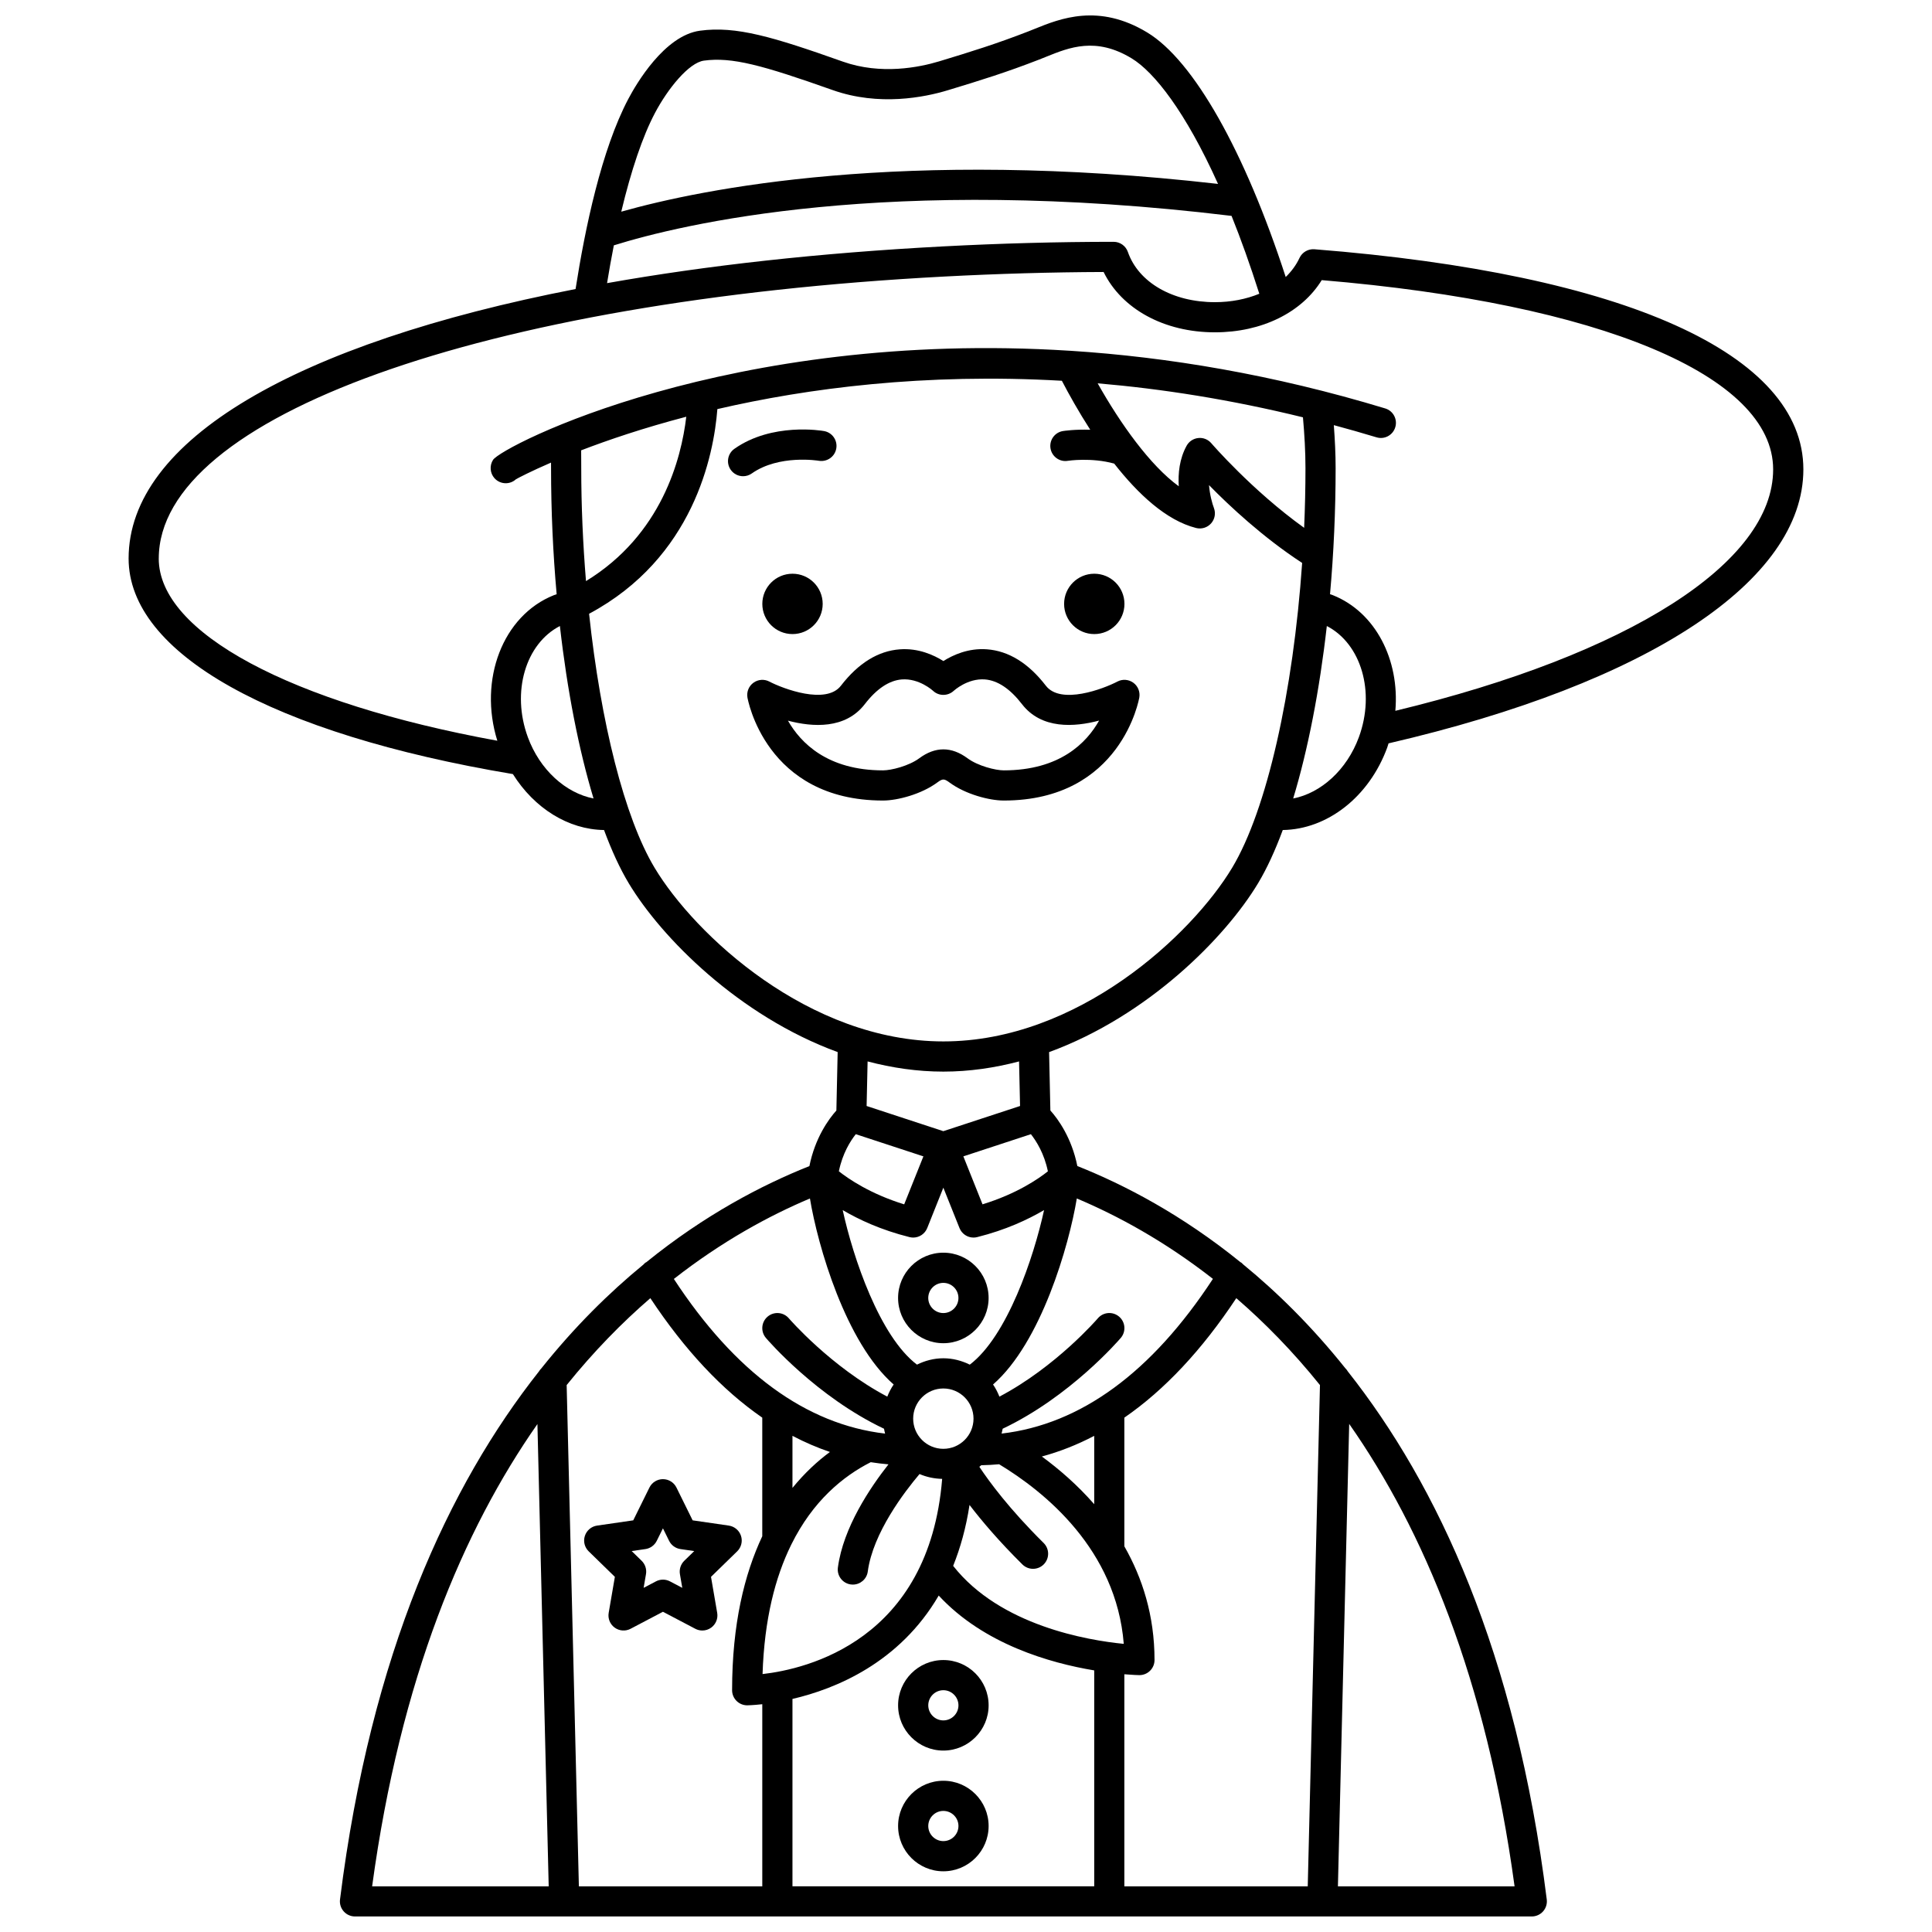 <?xml version="1.0" encoding="UTF-8"?>
<!-- Uploaded to: ICON Repo, www.svgrepo.com, Generator: ICON Repo Mixer Tools -->
<svg width="800px" height="800px" version="1.1" viewBox="144 144 512 512" xmlns="http://www.w3.org/2000/svg">
 <defs>
  <clipPath id="a">
   <path d="m178 148.09h444v503.81h-444z"/>
  </clipPath>
 </defs>
 <path d="m300.01 555.12 6.938 6.762-1.641 9.547c-0.258 1.5 0.359 3.016 1.59 3.91 1.234 0.895 2.867 1.012 4.211 0.305l8.578-4.508 8.578 4.508c0.582 0.309 1.223 0.461 1.859 0.461 0.828 0 1.656-0.258 2.352-0.766 1.23-0.895 1.848-2.41 1.59-3.91l-1.641-9.547 6.938-6.762c1.086-1.062 1.484-2.656 1.012-4.098-0.473-1.445-1.723-2.504-3.231-2.723l-9.586-1.391-4.285-8.684c-0.672-1.363-2.062-2.231-3.586-2.231-1.52 0-2.91 0.863-3.582 2.227l-4.289 8.688-9.586 1.391c-1.508 0.219-2.758 1.277-3.231 2.723-0.473 1.449-0.082 3.039 1.012 4.098zm15.027-0.598c1.305-0.188 2.426-1.008 3.012-2.188l1.637-3.309 1.633 3.309c0.582 1.18 1.707 2 3.012 2.188l3.652 0.527-2.644 2.574c-0.941 0.918-1.371 2.242-1.152 3.539l0.625 3.633-3.262-1.715c-0.582-0.309-1.223-0.461-1.859-0.461-0.637 0-1.281 0.152-1.859 0.461l-3.262 1.715 0.625-3.633c0.219-1.297-0.207-2.617-1.152-3.539l-2.641-2.574z"/>
 <path d="m361 266.11c2.18 0.359 4.238-1.074 4.621-3.246 0.383-2.176-1.07-4.25-3.246-4.629-0.559-0.105-13.773-2.332-23.75 4.703-1.809 1.273-2.238 3.766-0.969 5.57 0.781 1.109 2.016 1.695 3.269 1.695 0.797 0 1.598-0.234 2.301-0.73 7.223-5.09 17.664-3.383 17.773-3.363z"/>
 <path d="m410 356.15c31.219 0 35.895-27.086 35.938-27.359 0.234-1.496-0.387-2.996-1.617-3.875-1.227-0.879-2.852-1-4.191-0.297-3.664 1.918-15.004 6.246-18.969 1.098-4.609-5.977-9.863-9.219-15.621-9.645-4.91-0.367-9.004 1.512-11.535 3.113-2.531-1.598-6.637-3.473-11.535-3.106-5.754 0.418-11.008 3.668-15.621 9.645-3.934 5.109-15.301 0.809-18.973-1.105-1.34-0.699-2.957-0.582-4.188 0.301-1.227 0.883-1.852 2.379-1.617 3.871 0.043 0.273 4.719 27.359 35.938 27.359 3.836 0 10.176-1.676 14.375-4.781 1.422-1.051 1.816-1.051 3.242 0 4.199 3.109 10.539 4.781 14.375 4.781zm-22.371-11.211c-2.801 2.07-7.461 3.215-9.617 3.215-14.703 0-21.828-7.262-25.195-13.172 6.539 1.734 15.223 2.297 20.363-4.379 3.141-4.074 6.438-6.273 9.805-6.547 4.594-0.352 8.234 2.973 8.246 2.984 1.527 1.477 3.973 1.48 5.531 0.02 0.039-0.031 3.664-3.359 8.266-3.004 3.367 0.273 6.664 2.477 9.805 6.547 5.164 6.703 13.898 6.098 20.441 4.359-3.32 5.914-10.418 13.191-25.27 13.191-2.156 0-6.82-1.145-9.617-3.215-2.113-1.562-4.246-2.348-6.379-2.348-2.133 0-4.262 0.785-6.379 2.348z"/>
 <path d="m441.99 304.04c0 4.418-3.578 7.996-7.996 7.996-4.414 0-7.996-3.578-7.996-7.996 0-4.418 3.582-7.996 7.996-7.996 4.418 0 7.996 3.578 7.996 7.996"/>
 <path d="m362.02 304.04c0 4.418-3.582 7.996-8 7.996-4.414 0-7.996-3.578-7.996-7.996 0-4.418 3.582-7.996 7.996-7.996 4.418 0 8 3.578 8 7.996"/>
 <g clip-path="url(#a)">
  <path d="m422.02 422.82c26.125-9.547 46.719-30.32 55.387-44.762 2.336-3.891 4.523-8.648 6.539-14.094 11.777-0.168 22.859-8.727 27.68-21.848 0.137-0.371 0.23-0.742 0.355-1.117 68.875-15.957 109.93-43.027 109.93-72.609 0-30.57-47.234-51.836-129.59-58.336-1.637-0.125-3.234 0.789-3.938 2.301-0.875 1.883-2.129 3.57-3.656 5.055-10.828-33.293-24.379-57.332-36.672-64.789-12.91-7.828-23.102-3.703-29.844-0.977l-1.668 0.668c-8.43 3.277-15.137 5.367-23.699 7.957-5.164 1.559-15.355 3.648-25.492 0.055-18.492-6.551-28.25-9.492-37.855-8.188-9.438 1.281-16.922 14.168-18.992 18.09-7.094 13.434-11.457 34.246-13.973 50.371-74.117 14.414-118.45 40.062-118.45 71.406 0 25.148 38.047 46.449 101.84 57.137 5.672 9.043 14.652 14.691 24.152 14.824 2.016 5.445 4.203 10.203 6.539 14.094 8.664 14.438 29.254 35.207 55.375 44.754l-0.34 15.484c-2.012 2.231-5.656 7.242-7.148 14.73-12.566 4.992-27.766 12.941-43.258 25.5-0.051 0.027-0.109 0.027-0.16 0.059-0.23 0.145-0.375 0.355-0.566 0.535-9.098 7.457-18.266 16.508-27.047 27.504-0.266 0.242-0.461 0.527-0.652 0.832-23.762 30.078-44.527 74.441-52.711 139.93-0.145 1.141 0.211 2.281 0.973 3.144 0.754 0.859 1.852 1.352 3 1.352h111.91c0.012 0 0.02 0.004 0.027 0.004 0.008 0 0.02-0.004 0.027-0.004h87.906c0.012 0 0.02 0.004 0.027 0.004 0.008 0 0.02-0.004 0.027-0.004h111.93c1.148 0 2.238-0.492 3-1.352 0.758-0.859 1.113-2.004 0.973-3.144-8.188-65.504-28.961-109.88-52.734-139.96-0.191-0.305-0.383-0.586-0.648-0.828-8.801-11.016-17.992-20.082-27.109-27.551-0.172-0.152-0.297-0.344-0.496-0.469-0.043-0.027-0.098-0.027-0.141-0.051-15.5-12.566-30.707-20.52-43.277-25.516-1.492-7.484-5.133-12.492-7.144-14.723zm-28.023 35.93 4.281 10.703c0.621 1.547 2.109 2.516 3.711 2.516 0.324 0 0.648-0.039 0.973-0.121 7.621-1.906 13.469-4.668 17.727-7.164-2.758 12.652-9.797 33.465-19.684 40.961-2.125-1.043-4.481-1.688-7.004-1.688-2.519 0-4.875 0.641-6.996 1.684-9.887-7.492-16.922-28.301-19.68-40.953 4.25 2.5 10.098 5.258 17.711 7.16 0.324 0.078 0.652 0.121 0.973 0.121 1.598 0 3.09-0.969 3.711-2.512zm23.203-14.18c1.418 1.805 3.535 5.121 4.5 9.844-2.519 2.004-8.273 5.965-17.32 8.746l-5.082-12.711zm24.609 135.07c-9.527-0.93-32.762-4.828-45.211-20.668 1.906-4.754 3.414-10.09 4.336-16.145 3.238 4.231 7.801 9.617 14.016 15.77 0.781 0.773 1.797 1.156 2.816 1.156 1.031 0 2.059-0.395 2.844-1.184 1.551-1.57 1.539-4.102-0.027-5.656-9.102-9.004-14.418-16.238-17.043-20.195 0.176-0.133 0.336-0.281 0.504-0.414 1.59-0.035 3.172-0.117 4.738-0.262 12.074 7.297 31.047 22.605 33.027 47.598zm-95.723 8.008c0.473-14.605 3.383-25.676 7.523-34.133 0.035-0.078 0.078-0.148 0.113-0.23 5.699-11.512 13.695-18.074 21.031-21.789 1.555 0.246 3.121 0.434 4.703 0.57-4.828 6.125-11.996 16.734-13.406 27.344-0.293 2.188 1.246 4.199 3.434 4.488 0.176 0.023 0.355 0.035 0.531 0.035 1.973 0 3.691-1.461 3.957-3.469 1.359-10.215 9.773-21.176 13.715-25.828 1.848 0.797 3.875 1.234 5.996 1.281-3.481 42.867-35.949 50.406-47.598 51.73zm55.906-67.691c0 4.41-3.586 7.996-7.996 7.996s-7.996-3.586-7.996-7.996c0-4.41 3.586-7.996 7.996-7.996s7.996 3.586 7.996 7.996zm-18.371-56.793c-8.973-2.766-14.773-6.75-17.312-8.758 0.965-4.75 3.062-8.047 4.484-9.836l17.918 5.879zm-2.789 47.742c-0.688 0.996-1.238 2.074-1.691 3.215-14.969-7.898-25.965-20.617-26.086-20.75-1.434-1.68-3.953-1.879-5.637-0.445-1.68 1.43-1.879 3.953-0.449 5.633 0.559 0.66 13.469 15.617 31.305 24.07 0.074 0.441 0.176 0.863 0.285 1.289-20.961-2.453-39.754-16.207-55.98-40.984 12.812-10.023 25.32-16.797 36.062-21.324 2.066 12.496 9.457 38.188 22.191 49.297zm-16.891 17.883c-3.277 2.406-6.691 5.551-9.93 9.52v-13.797c3.25 1.703 6.555 3.129 9.93 4.277zm28.828 38.051c11.93 12.898 29.555 17.895 41.211 19.832v57.223h-79.969v-49.66c11.43-2.66 28.359-9.57 38.758-27.395zm27.332-36.852c4.746-1.289 9.375-3.113 13.879-5.473v18.113c-4.453-5.094-9.305-9.289-13.879-12.641zm-10.668-6.074c0.109-0.43 0.211-0.852 0.289-1.289 17.836-8.449 30.738-23.41 31.305-24.07 1.43-1.68 1.23-4.207-0.453-5.637-1.684-1.43-4.207-1.23-5.637 0.453-0.121 0.141-11.07 12.844-26.082 20.75-0.449-1.141-1-2.219-1.688-3.215 12.734-11.109 20.129-36.797 22.199-49.301 10.742 4.527 23.25 11.281 36.07 21.309-16.234 24.797-35.035 38.551-56.004 41zm77.277-168.31c3.91-12.922 6.981-28.621 8.914-45.703 9.062 4.676 12.918 17.43 8.492 29.465-3.191 8.676-10.055 14.809-17.406 16.238zm-30.32-82.734c-7.633-5.555-15.488-16.609-21.496-27.285 17.102 1.461 35.289 4.316 54.402 9.008 0.406 4.559 0.668 9.082 0.668 13.457 0 5.289-0.125 10.578-0.352 15.828-13.809-9.91-24.484-22.281-24.605-22.422-0.855-1-2.144-1.52-3.445-1.375-1.305 0.137-2.465 0.898-3.094 2.047-1.914 3.473-2.293 7.359-2.078 10.742zm-138.83-98.906c3.43-6.496 8.996-13.355 12.996-13.898 7.418-1 15.379 1.172 34.113 7.805 12.293 4.352 24.375 1.906 30.48 0.055 8.734-2.644 15.586-4.773 24.281-8.156l1.766-0.707c6.195-2.508 13.219-5.348 22.699 0.398 5.969 3.617 14.277 14.129 22.898 33.277-83.547-9.52-136.7 1.297-158.15 7.356 2.625-10.969 5.656-19.949 8.918-26.129zm-10.883 35.055c17.629-5.512 72.547-18.852 163.7-7.805 2.469 6.141 4.934 13.008 7.356 20.633-3.453 1.418-7.438 2.231-11.77 2.231-11.199 0-20.25-5.227-23.066-13.312-0.559-1.605-2.074-2.684-3.773-2.684-14.754 0-30.012 0.414-45.336 1.223-32.727 1.727-62.562 5.047-88.91 9.73 0.566-3.449 1.16-6.816 1.797-10.016zm-120.6 82.992c0-37.527 85.586-68.258 208.13-74.723 14.27-0.75 28.477-1.16 42.262-1.207 4.801 9.805 16.039 15.988 29.496 15.988 12.434 0 23.004-5.234 28.309-13.832 73.875 6.188 119.63 25.332 119.63 50.16 0 24.754-38.191 49.047-100.12 63.977 1.164-13.473-5.223-26.133-16.574-30.652-0.234-0.094-0.496-0.164-0.738-0.25 0.969-10.836 1.484-22.094 1.484-33.422 0-3.719-0.191-7.535-0.477-11.383 3.734 1.008 7.496 2.07 11.301 3.223 2.113 0.652 4.348-0.551 4.984-2.668 0.641-2.109-0.551-4.348-2.668-4.984-29.746-9.02-57.723-13.617-83.297-15.27-0.09 0-0.168-0.02-0.258-0.012-90.25-5.754-150.54 25.273-152.88 28.918-0.965 1.508-0.816 3.504 0.371 4.844 0.793 0.887 1.891 1.344 2.996 1.344 0.945 0 1.891-0.332 2.656-1.008 0.02-0.016 0.039-0.035 0.059-0.055 0.727-0.41 3.934-2.09 9.285-4.406l0.008 1.465c0 11.328 0.516 22.582 1.484 33.422-0.242 0.09-0.508 0.156-0.738 0.25-13.562 5.398-20.016 22.418-14.984 38.574-54.738-9.984-89.73-28.645-89.73-48.293zm111.96-23.957-0.008-1.984c-0.008-0.852-0.012-1.812-0.016-2.727 7.238-2.781 16.578-5.949 27.859-8.906-1.316 11.156-6.519 31.301-26.578 43.562-0.805-9.789-1.258-19.871-1.258-29.945zm-14.148 71.312c-4.426-12.035-0.57-24.789 8.492-29.465 1.93 17.082 5.008 32.777 8.914 45.703-7.348-1.434-14.219-7.562-17.406-16.238zm33.574 34.582c-7.981-13.301-14.27-38.543-17.348-67.293 27.695-14.812 33.055-42.074 33.996-54.242 23.891-5.531 54.926-9.594 91.297-7.508 1.863 3.586 4.438 8.191 7.519 12.984-4.055-0.145-7.039 0.309-7.246 0.344-2.176 0.359-3.641 2.414-3.285 4.59 0.355 2.18 2.434 3.664 4.586 3.297 0.062-0.012 6.231-0.945 12.297 0.738 6.266 8 13.758 15.059 21.715 17.07 1.445 0.355 2.977-0.109 3.961-1.227 0.992-1.113 1.281-2.691 0.746-4.086-0.438-1.141-1.098-3.496-1.297-6.055 5.406 5.527 14.352 13.887 24.68 20.621-2.367 34.188-9.328 65.418-18.535 80.762-10.68 17.801-40.902 46.043-76.543 46.043s-65.863-28.234-76.543-46.039zm76.535 54.039c6.914 0 13.621-1.004 20.066-2.699l0.262 11.812-20.332 6.672-20.332-6.672 0.262-11.812c6.449 1.695 13.16 2.699 20.074 2.699zm-77.648 60.039c9.09 13.723 18.992 24.301 29.66 31.664v31.43c-4.719 10.035-7.996 23.266-7.996 40.805 0 2.207 1.793 4 4 4 0.094 0 1.566-0.02 4-0.293v48.266h-48.605l-3.238-132.84c7.227-8.969 14.711-16.586 22.18-23.031zm-29.926 33.363 2.988 122.51h-46.793c7.504-55.195 24.211-94.508 43.805-122.51zm212.14 122.51 2.988-122.55c19.605 28.004 36.316 67.34 43.828 122.55zm-4.758-132.84-3.238 132.84h-48.602v-56.203c2.207 0.184 3.656 0.223 3.934 0.227h0.062c1.047 0 2.055-0.41 2.805-1.148 0.766-0.75 1.195-1.777 1.195-2.852 0-11.793-3.227-21.777-7.996-30.133v-34.102c10.672-7.359 20.578-17.941 29.668-31.664 7.465 6.449 14.953 14.059 22.172 23.031z"/>
 </g>
 <path d="m394 607.92c6.613 0 11.996-5.383 11.996-11.996s-5.383-11.996-11.996-11.996-11.996 5.383-11.996 11.996 5.383 11.996 11.996 11.996zm0-15.996c2.203 0 4 1.797 4 4s-1.797 4-4 4-4-1.797-4-4c0.004-2.203 1.797-4 4-4z"/>
 <path d="m394 615.92c-6.613 0-11.996 5.383-11.996 11.996 0 6.613 5.383 11.996 11.996 11.996s11.996-5.383 11.996-11.996c0-6.613-5.383-11.996-11.996-11.996zm0 15.992c-2.203 0-4-1.797-4-4s1.797-4 4-4 4 1.797 4 4c0 2.207-1.797 4-4 4z"/>
 <path d="m382 487.97c0 6.613 5.383 11.996 11.996 11.996s11.996-5.383 11.996-11.996-5.383-11.996-11.996-11.996-11.996 5.379-11.996 11.996zm11.996-3.996c2.203 0 4 1.797 4 4s-1.797 4-4 4-4-1.797-4-4c0.004-2.207 1.797-4 4-4z"/>
</svg>